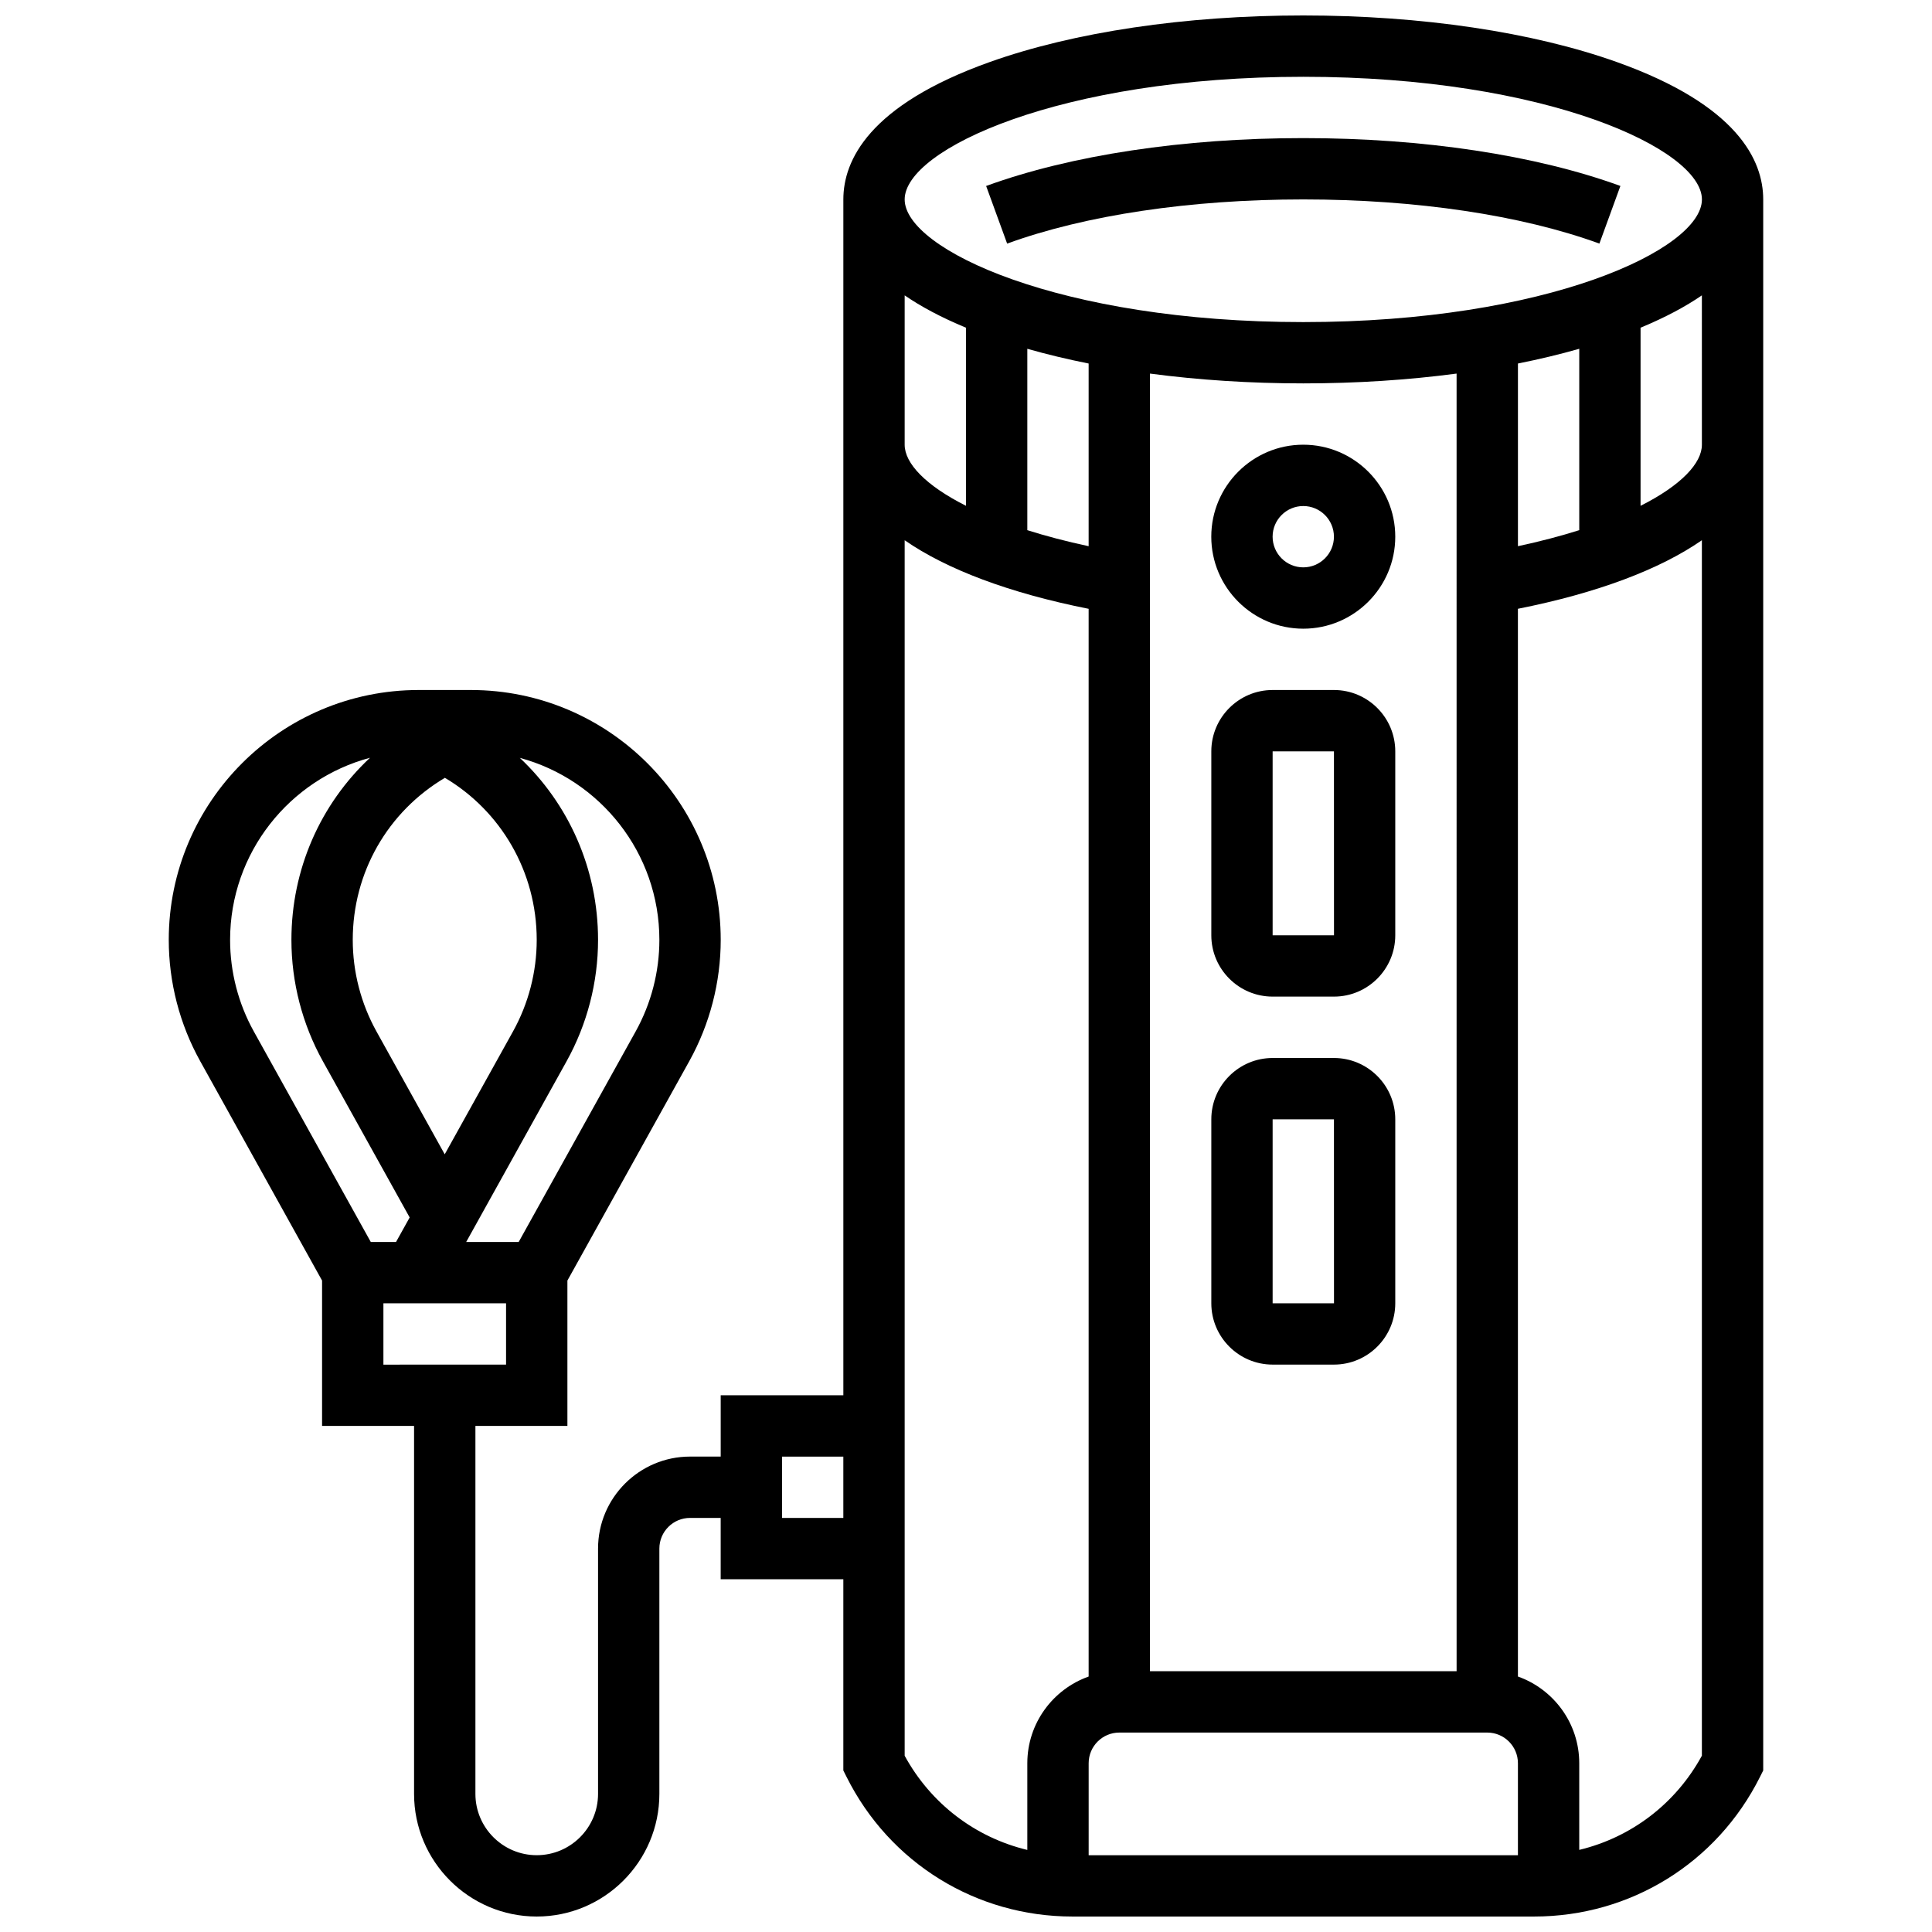 <?xml version="1.0" encoding="UTF-8"?>
<!-- Uploaded to: ICON Repo, www.iconrepo.com, Generator: ICON Repo Mixer Tools -->
<svg width="800px" height="800px" version="1.1" viewBox="144 144 512 512" xmlns="http://www.w3.org/2000/svg">
 <defs>
  <clipPath id="a">
   <path d="m188 148.09h424v503.81h-424z"/>
  </clipPath>
 </defs>
 <g clip-path="url(#a)">
  <path d="m572.56 160.47c-22.34-7.981-51.879-12.375-83.176-12.375-31.297 0-60.832 4.394-83.176 12.375-31.996 11.426-38.711 26.09-38.711 36.379v316.91h-32.504v16.25h-8.125c-13.441 0-24.379 10.938-24.379 24.379v65.008c0 8.961-7.293 16.25-16.25 16.25-8.961 0-16.25-7.293-16.25-16.25v-97.512h24.379v-38.523l32.297-58.137c5.449-9.812 8.332-20.93 8.332-32.152-0.004-36.508-29.707-66.211-66.215-66.211h-13.848c-36.508 0-66.211 29.703-66.211 66.211 0 11.223 2.879 22.344 8.332 32.152l32.297 58.137v38.523h24.379v97.512c0 17.922 14.582 32.504 32.504 32.504s32.504-14.582 32.504-32.504v-65.008c0-4.481 3.644-8.125 8.125-8.125h8.125v16.25h32.504v50.676l0.859 1.715c11.41 22.82 34.348 36.996 59.859 36.996h122.34c25.512 0 48.449-14.176 59.859-36.996l0.859-1.715v-416.34c0-10.289-6.715-24.953-38.715-36.379zm-253.82 232.61c0 8.469-2.172 16.859-6.285 24.262l-31 55.797h-13.91l26.613-47.906c5.449-9.812 8.332-20.93 8.332-32.152 0-18.934-7.863-36.117-20.73-48.238 21.273 5.727 36.98 25.18 36.98 48.238zm-56.836-42.949c14.754 8.754 24.332 24.785 24.332 42.949 0 8.469-2.172 16.859-6.285 24.262l-18.094 32.562-18.09-32.562c-4.113-7.406-6.285-15.793-6.285-24.262 0-17.852 9.262-33.961 24.422-42.949zm-50.641 67.211c-4.113-7.406-6.285-15.793-6.285-24.262 0-23.094 15.754-42.57 37.078-48.266-13.145 12.297-20.828 29.555-20.828 48.266 0 11.223 2.879 22.344 8.332 32.152l23.004 41.406-3.613 6.5h-6.691zm34.344 72.047h32.504v16.25l-32.504 0.004zm243.78-325.04c64.484 0 105.64 19.25 105.64 32.504s-41.152 32.504-105.64 32.504c-64.484 0-105.64-19.25-105.64-32.504 0-13.25 41.152-32.504 105.64-32.504zm56.883 124.4v-48.414c5.672-1.129 11.105-2.434 16.25-3.902v48.066c-4.879 1.543-10.301 2.977-16.25 4.25zm-130.02-52.316c5.148 1.469 10.578 2.773 16.25 3.902v48.414c-5.949-1.273-11.371-2.707-16.25-4.25zm32.504 350.46v-343.89c12.863 1.703 26.566 2.598 40.629 2.598 14.066 0 27.77-0.895 40.629-2.598l0.004 343.89zm-8.125 16.254h97.512c4.481 0 8.125 3.644 8.125 8.125v24.379h-113.76v-24.379c0-4.481 3.644-8.125 8.125-8.125zm-56.883-380.87c4.285 2.938 9.621 5.824 16.25 8.566v47.199c-10.742-5.41-16.25-11.277-16.25-16.184zm-32.504 323.99v-16.25h16.25v16.25zm32.504 63.016v-322.11c11.16 7.734 27.75 14 48.754 18.168v282.96c-9.457 3.356-16.25 12.387-16.25 22.98v22.969c-13.746-3.297-25.555-12.219-32.504-24.961zm178.77 24.961v-22.969c0-10.594-6.793-19.625-16.25-22.98l-0.004-282.96c21.008-4.168 37.598-10.434 48.754-18.168v322.11c-6.945 12.742-18.754 21.664-32.5 24.961zm16.25-356.2v-47.203c6.629-2.742 11.969-5.629 16.25-8.566l0.004 39.582c0 4.906-5.512 10.777-16.254 16.188z"/>
 </g>
 <path d="m489.38 196.85c29.902 0 57.77 4.156 78.477 11.703l5.566-15.27c-22.445-8.18-52.293-12.684-84.043-12.684s-61.598 4.504-84.043 12.688l5.566 15.27c20.707-7.547 48.578-11.707 78.477-11.707z"/>
 <path d="m489.38 310.61c13.441 0 24.379-10.938 24.379-24.379s-10.934-24.379-24.379-24.379c-13.441 0-24.379 10.938-24.379 24.379 0.004 13.441 10.938 24.379 24.379 24.379zm0-32.504c4.481 0 8.125 3.644 8.125 8.125s-3.644 8.125-8.125 8.125c-4.481 0-8.125-3.644-8.125-8.125s3.644-8.125 8.125-8.125z"/>
 <path d="m497.51 326.86h-16.25c-8.961 0-16.25 7.293-16.25 16.25v48.754c0 8.961 7.293 16.25 16.25 16.25h16.25c8.961 0 16.25-7.293 16.25-16.25v-48.754c0-8.957-7.289-16.25-16.25-16.25zm0 65.008h-16.25v-48.754h16.25l0.012 48.754h-0.012z"/>
 <path d="m497.51 424.38h-16.25c-8.961 0-16.25 7.293-16.25 16.25v48.754c0 8.961 7.293 16.25 16.25 16.25h16.25c8.961 0 16.25-7.293 16.25-16.25v-48.754c0-8.957-7.289-16.25-16.25-16.25zm0 65.008h-16.25v-48.754h16.25l0.012 48.754h-0.012z"/>
</svg>